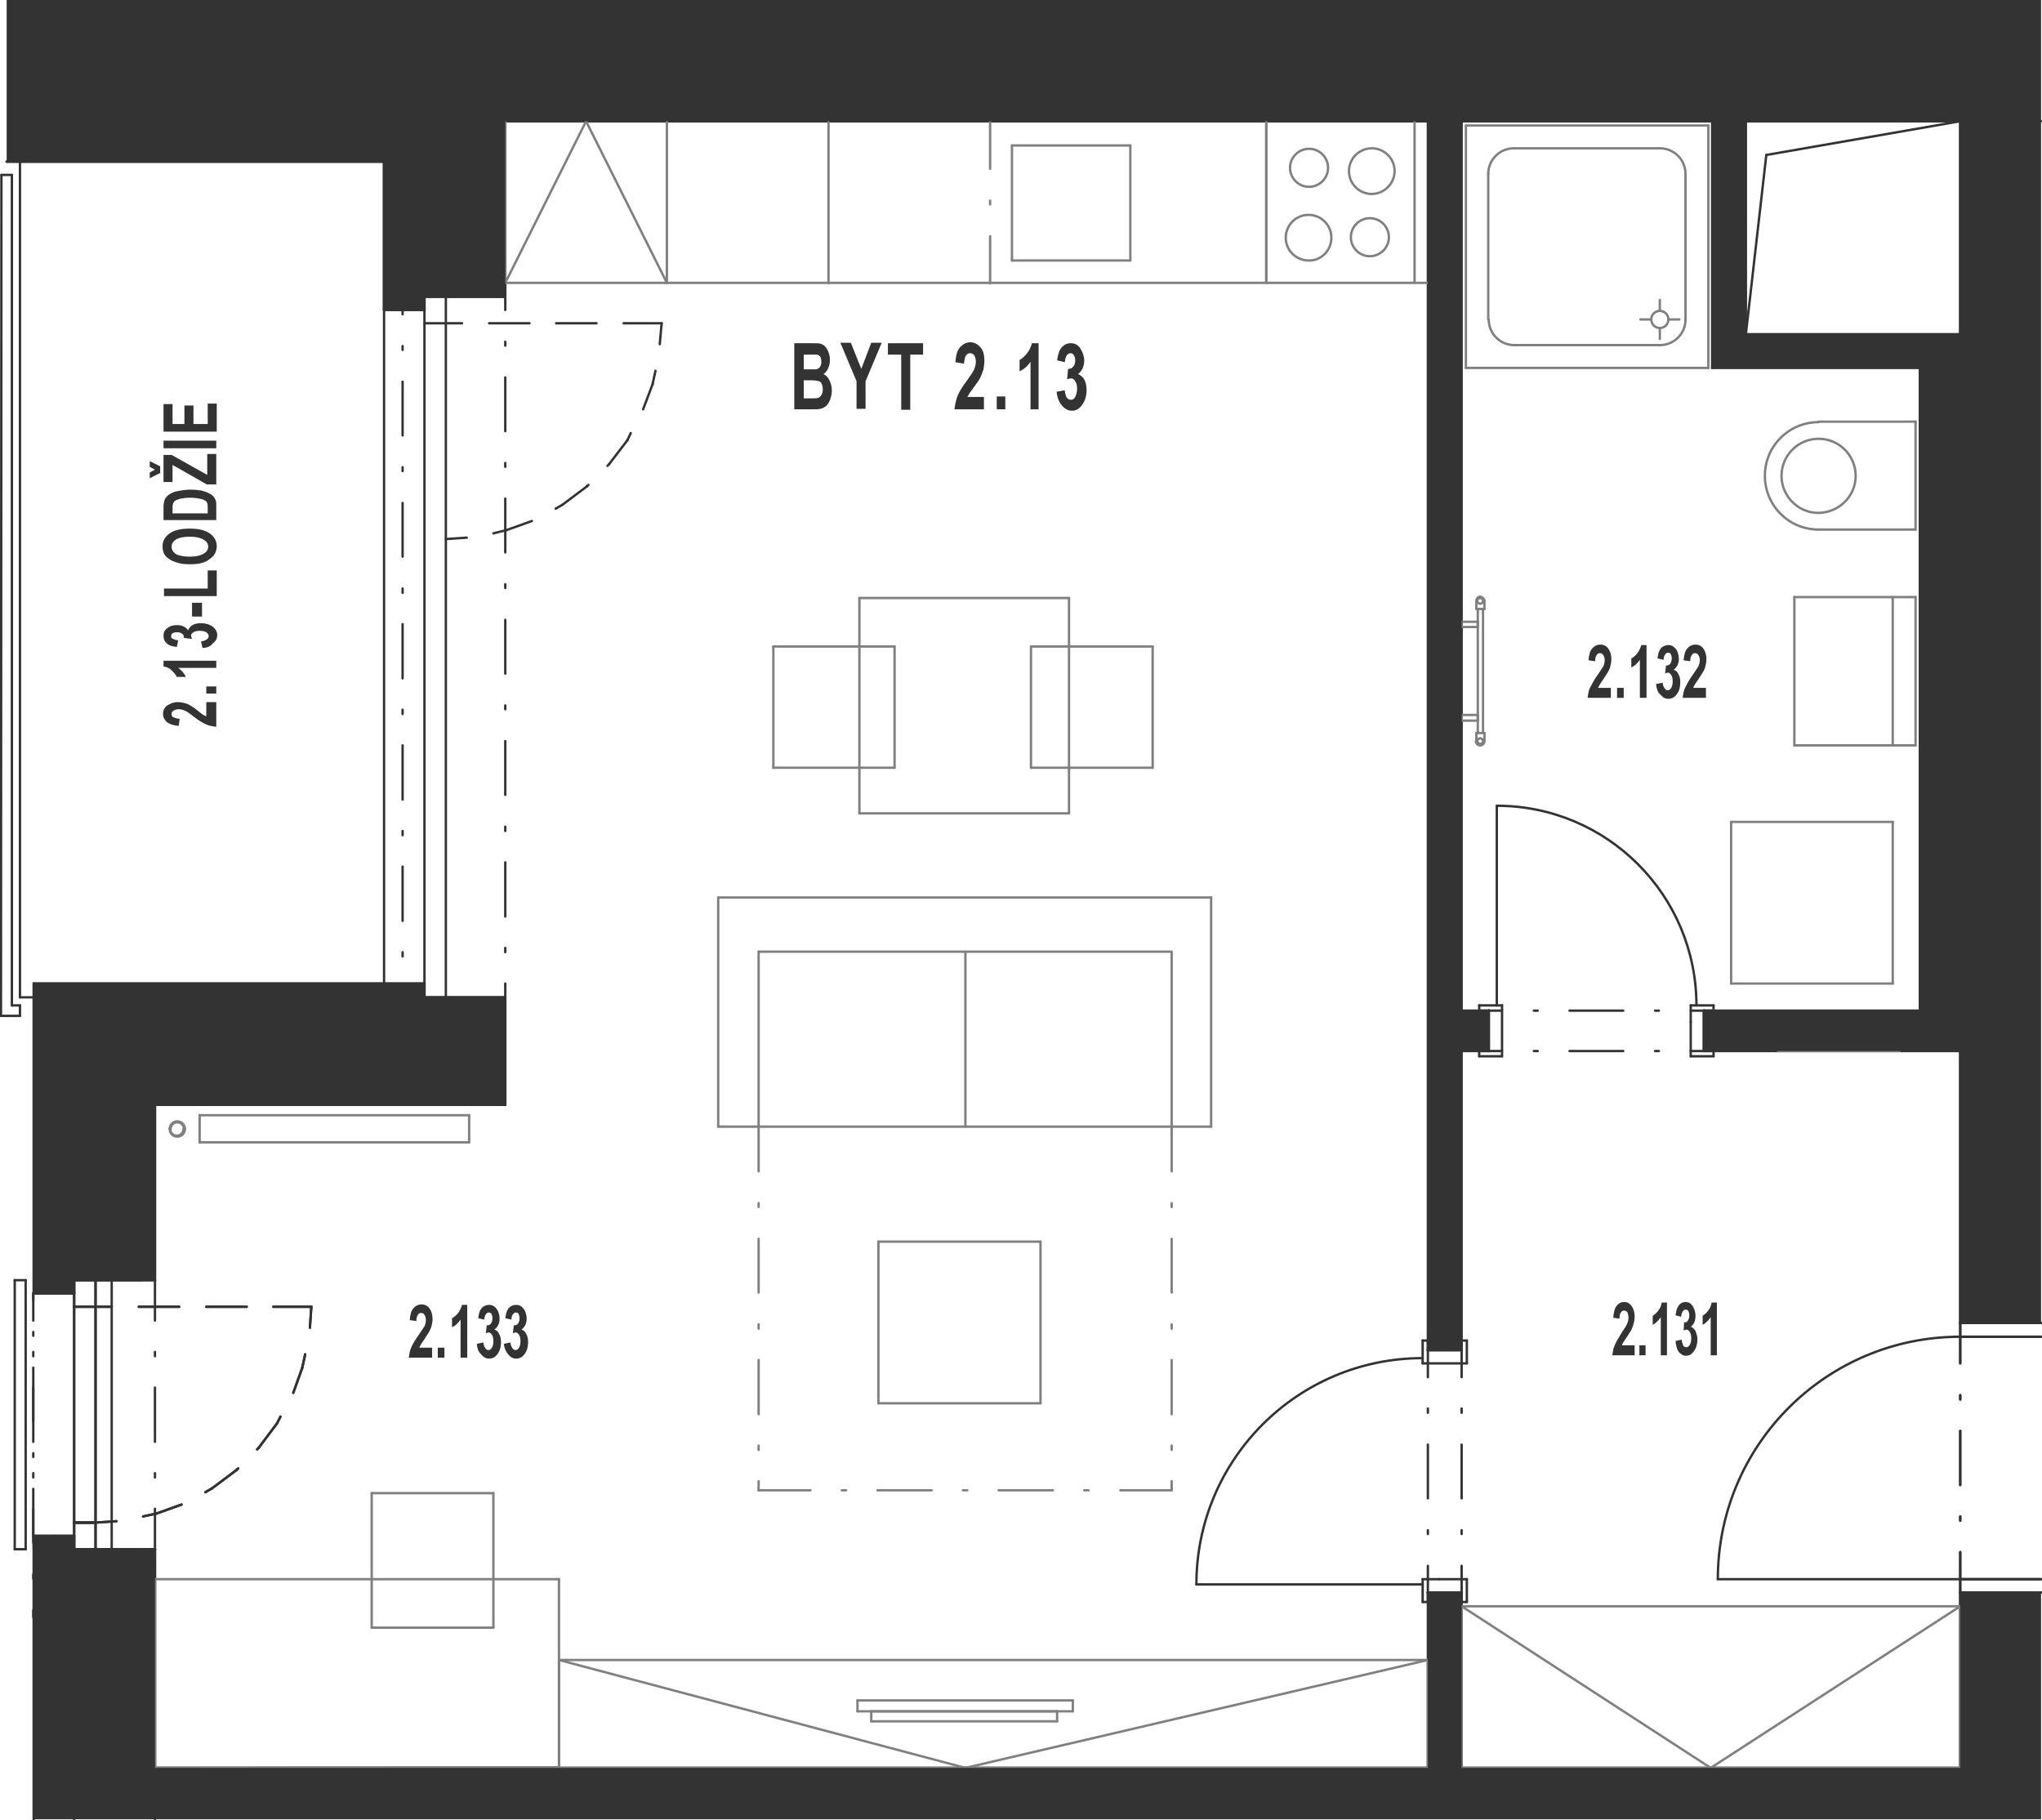 <?xml version="1.0" encoding="utf-8"?>
<!-- Generator: Adobe Illustrator 28.2.0, SVG Export Plug-In . SVG Version: 6.00 Build 0)  -->
<svg version="1.1" xmlns="http://www.w3.org/2000/svg" xmlns:xlink="http://www.w3.org/1999/xlink" x="0px" y="0px"
	 viewBox="0 0 429.6 382.9" style="enable-background:new 0 0 429.6 382.9;" xml:space="preserve">
<style type="text/css">
	.st0{fill:none;stroke:#333333;stroke-width:0.5;stroke-linecap:round;stroke-linejoin:round;stroke-miterlimit:10;}
	.st1{fill:#333333;}
	.st2{fill:none;stroke:#808080;stroke-width:0.5;stroke-linecap:round;stroke-linejoin:round;stroke-miterlimit:10;}
	.st3{fill-rule:evenodd;clip-rule:evenodd;fill:#333333;}
</style>
<g id="vykres">
	<line class="st0" x1="4.2" y1="31.2" x2="11.9" y2="31.2"/>
	<line class="st0" x1="18.5" y1="31.2" x2="19.4" y2="31.2"/>
	<line class="st0" x1="26" y1="31.2" x2="37.4" y2="31.2"/>
	<line class="st0" x1="44" y1="31.2" x2="44.9" y2="31.2"/>
	<line class="st0" x1="51.6" y1="31.2" x2="62.9" y2="31.2"/>
	<line class="st0" x1="69.6" y1="31.2" x2="70.4" y2="31.2"/>
	<line class="st0" x1="77.1" y1="31.2" x2="84.7" y2="31.2"/>
	<line class="st0" x1="4.2" y1="34" x2="4.2" y2="31.2"/>
	<line class="st0" x1="2.5" y1="36.8" x2="0.3" y2="36.8"/>
	<line class="st0" x1="89.3" y1="68" x2="97.2" y2="68"/>
	<line class="st0" x1="102.9" y1="68" x2="111.4" y2="68"/>
	<line class="st0" x1="117" y1="68" x2="125.5" y2="68"/>
	<line class="st0" x1="131.2" y1="68" x2="139.2" y2="68"/>
	<line class="st0" x1="15.6" y1="25.5" x2="89.3" y2="25.5"/>
	<line class="st0" x1="89.3" y1="62.4" x2="89.3" y2="25.5"/>
	<line class="st0" x1="80.8" y1="34" x2="1.4" y2="34"/>
	<line class="st0" x1="89.3" y1="62.4" x2="106.3" y2="62.4"/>
	<line class="st0" x1="80.8" y1="65.2" x2="89.3" y2="65.2"/>
	<line class="st0" x1="80.8" y1="34" x2="80.8" y2="65.2"/>
	<line class="st0" x1="106.3" y1="62.4" x2="106.3" y2="25.5"/>
	<line class="st0" x1="89.3" y1="62.4" x2="106.3" y2="62.4"/>
	<line class="st0" x1="106.3" y1="25.5" x2="300.4" y2="25.5"/>
	<line class="st0" x1="367.3" y1="25.5" x2="367.3" y2="25.5"/>
	<line class="st0" x1="412.4" y1="25.5" x2="360.2" y2="25.5"/>
	<line class="st0" x1="300.4" y1="25.5" x2="307.5" y2="25.5"/>
	<line class="st0" x1="360.2" y1="25.5" x2="307.5" y2="25.5"/>
	<line class="st0" x1="371.6" y1="32.6" x2="412.4" y2="25.5"/>
	<line class="st0" x1="412.4" y1="25.5" x2="412.4" y2="77.4"/>
	<line class="st0" x1="412.4" y1="70.3" x2="367.3" y2="70.3"/>
	<line class="st0" x1="367.3" y1="25.5" x2="367.3" y2="70.3"/>
	<line class="st0" x1="360.2" y1="77.4" x2="412.4" y2="77.4"/>
	<line class="st0" x1="360.2" y1="25.5" x2="360.2" y2="77.4"/>
	<line class="st0" x1="367.3" y1="70.3" x2="371.6" y2="32.6"/>
	<line class="st0" x1="84.7" y1="31.2" x2="84.7" y2="40.6"/>
	<line class="st0" x1="84.7" y1="47.3" x2="84.7" y2="48.1"/>
	<line class="st0" x1="84.7" y1="54.8" x2="84.7" y2="66.1"/>
	<line class="st0" x1="84.7" y1="72.8" x2="84.7" y2="73.6"/>
	<line class="st0" x1="84.7" y1="80.3" x2="84.7" y2="91.6"/>
	<line class="st0" x1="84.7" y1="98.3" x2="84.7" y2="99.1"/>
	<line class="st0" x1="84.7" y1="105.8" x2="84.7" y2="117.1"/>
	<line class="st0" x1="84.7" y1="123.8" x2="84.7" y2="124.7"/>
	<line class="st0" x1="84.7" y1="131.3" x2="84.7" y2="142.7"/>
	<line class="st0" x1="84.7" y1="149.3" x2="84.7" y2="150.2"/>
	<line class="st0" x1="84.7" y1="156.8" x2="84.7" y2="168.2"/>
	<line class="st0" x1="84.7" y1="174.8" x2="84.7" y2="175.7"/>
	<line class="st0" x1="84.7" y1="182.3" x2="84.7" y2="193.7"/>
	<line class="st0" x1="84.7" y1="200.3" x2="84.7" y2="201.2"/>
	<line class="st0" x1="84.7" y1="207.8" x2="84.7" y2="209.8"/>
	<line class="st0" x1="2.5" y1="36.8" x2="2.5" y2="211.5"/>
	<line class="st0" x1="0.3" y1="36.8" x2="0.2" y2="213.7"/>
	<line class="st0" x1="4.2" y1="211.5" x2="4.2" y2="213.7"/>
	<line class="st0" x1="0.2" y1="213.7" x2="4.2" y2="213.7"/>
	<line class="st0" x1="2.5" y1="211.5" x2="4.2" y2="211.5"/>
	<line class="st0" x1="89.3" y1="215.4" x2="15.6" y2="215.4"/>
	<line class="st0" x1="89.3" y1="209.8" x2="89.3" y2="215.4"/>
	<line class="st0" x1="4.2" y1="209.8" x2="7.1" y2="209.8"/>
	<line class="st0" x1="4.2" y1="209.8" x2="4.2" y2="34"/>
	<line class="st0" x1="106.3" y1="62.4" x2="106.3" y2="65.2"/>
	<line class="st0" x1="106.3" y1="71.9" x2="106.3" y2="72.7"/>
	<line class="st0" x1="106.3" y1="79.4" x2="106.3" y2="90.7"/>
	<line class="st0" x1="106.3" y1="97.4" x2="106.3" y2="98.2"/>
	<line class="st0" x1="106.3" y1="104.9" x2="106.3" y2="116.2"/>
	<line class="st0" x1="106.3" y1="122.9" x2="106.3" y2="123.7"/>
	<line class="st0" x1="106.3" y1="130.4" x2="106.3" y2="141.7"/>
	<line class="st0" x1="106.3" y1="148.4" x2="106.3" y2="149.2"/>
	<line class="st0" x1="106.3" y1="155.9" x2="106.3" y2="167.2"/>
	<line class="st0" x1="106.3" y1="173.9" x2="106.3" y2="174.8"/>
	<line class="st0" x1="106.3" y1="181.4" x2="106.3" y2="192.8"/>
	<line class="st0" x1="106.3" y1="199.4" x2="106.3" y2="200.3"/>
	<line class="st0" x1="106.3" y1="206.9" x2="106.3" y2="209.8"/>
	<line class="st0" x1="80.8" y1="34" x2="80.8" y2="206.9"/>
	<line class="st0" x1="89.3" y1="209.8" x2="106.3" y2="209.8"/>
	<line class="st0" x1="89.3" y1="206.9" x2="7.1" y2="206.9"/>
	<line class="st0" x1="106.3" y1="209.8" x2="106.3" y2="232.4"/>
	<line class="st0" x1="32.6" y1="232.4" x2="106.3" y2="232.4"/>
	<line class="st0" x1="93.8" y1="62.4" x2="93.8" y2="209.8"/>
	<line class="st0" x1="89.3" y1="62.4" x2="89.3" y2="209.8"/>
	<line class="st0" x1="15.6" y1="274.9" x2="23.5" y2="274.9"/>
	<line class="st0" x1="29.2" y1="274.9" x2="37.7" y2="274.9"/>
	<line class="st0" x1="43.4" y1="274.9" x2="51.9" y2="274.9"/>
	<line class="st0" x1="57.5" y1="274.9" x2="65.5" y2="274.9"/>
	<line class="st0" x1="15.6" y1="320.3" x2="20.1" y2="320.3"/>
	<line class="st0" x1="7" y1="272.1" x2="7" y2="273.5"/>
	<line class="st0" x1="7" y1="280.2" x2="7" y2="281"/>
	<line class="st0" x1="7" y1="287.7" x2="7" y2="299"/>
	<line class="st0" x1="7" y1="305.7" x2="7" y2="306.5"/>
	<line class="st0" x1="7" y1="313.2" x2="7" y2="324.5"/>
	<line class="st0" x1="7" y1="331.2" x2="7" y2="332.1"/>
	<line class="st0" x1="7" y1="338.7" x2="7" y2="340.2"/>
	<line class="st0" x1="15.5" y1="269.3" x2="32.6" y2="269.3"/>
	<line class="st0" x1="7" y1="272.1" x2="15.6" y2="272.1"/>
	<line class="st0" x1="15.6" y1="320.3" x2="20.1" y2="320.3"/>
	<line class="st0" x1="15.6" y1="325.9" x2="32.6" y2="325.9"/>
	<line class="st0" x1="32.6" y1="326" x2="32.6" y2="325.9"/>
	<line class="st0" x1="7" y1="323.1" x2="15.6" y2="323.1"/>
	<line class="st0" x1="23.5" y1="269.3" x2="23.5" y2="325.9"/>
	<line class="st0" x1="15.6" y1="269.3" x2="15.6" y2="325.9"/>
	<line class="st0" x1="20.1" y1="269.3" x2="20.1" y2="325.9"/>
	<line class="st0" x1="32.6" y1="269.3" x2="32.6" y2="277.8"/>
	<line class="st0" x1="32.6" y1="284.4" x2="32.6" y2="285.3"/>
	<line class="st0" x1="32.6" y1="291.9" x2="32.6" y2="303.3"/>
	<line class="st0" x1="32.6" y1="309.9" x2="32.6" y2="310.8"/>
	<line class="st0" x1="32.6" y1="317.4" x2="32.6" y2="325.9"/>
	<line class="st0" x1="7" y1="272.1" x2="15.6" y2="272.1"/>
	<line class="st0" x1="15.6" y1="274.9" x2="23.5" y2="274.9"/>
	<line class="st0" x1="29.2" y1="274.9" x2="37.7" y2="274.9"/>
	<line class="st0" x1="43.4" y1="274.9" x2="51.9" y2="274.9"/>
	<line class="st0" x1="57.5" y1="274.9" x2="65.5" y2="274.9"/>
	<line class="st0" x1="15.6" y1="320.3" x2="20.1" y2="320.3"/>
	<line class="st0" x1="15.5" y1="269.3" x2="29.7" y2="269.3"/>
	<line class="st0" x1="15.6" y1="269.3" x2="15.6" y2="325.9"/>
	<line class="st0" x1="7" y1="323.1" x2="15.6" y2="323.1"/>
	<line class="st0" x1="15.6" y1="320.3" x2="20.1" y2="320.3"/>
	<line class="st0" x1="20.1" y1="269.3" x2="20.1" y2="325.9"/>
	<line class="st0" x1="7" y1="272.1" x2="7" y2="277.8"/>
	<line class="st0" x1="7" y1="284.4" x2="7" y2="285.3"/>
	<line class="st0" x1="7" y1="291.9" x2="7" y2="303.3"/>
	<line class="st0" x1="7" y1="309.9" x2="7" y2="310.8"/>
	<line class="st0" x1="7" y1="317.4" x2="7" y2="323.1"/>
	<line class="st0" x1="15.6" y1="325.9" x2="29.7" y2="325.9"/>
	<line class="st0" x1="29.7" y1="326" x2="29.7" y2="325.9"/>
	<line class="st0" x1="7.1" y1="323.1" x2="7.1" y2="325.9"/>
	<line class="st0" x1="11.3" y1="323.1" x2="11.3" y2="323.1"/>
	<line class="st0" x1="15.6" y1="215.4" x2="15.6" y2="269.3"/>
	<line class="st0" x1="7.1" y1="206.9" x2="7.1" y2="272.1"/>
	<line class="st0" x1="32.6" y1="269.3" x2="32.6" y2="232.4"/>
	<line class="st0" x1="7.1" y1="323.1" x2="7.1" y2="382.7"/>
	<line class="st0" x1="15.6" y1="325.9" x2="15.6" y2="382.7"/>
	<line class="st0" x1="412.4" y1="221.1" x2="412.4" y2="212.6"/>
	<line class="st0" x1="403.9" y1="77.4" x2="403.9" y2="212.6"/>
	<line class="st0" x1="412.4" y1="77.4" x2="412.4" y2="212.6"/>
	<line class="st0" x1="358.5" y1="221.1" x2="355.7" y2="221.1"/>
	<line class="st0" x1="349" y1="221.1" x2="348.2" y2="221.1"/>
	<line class="st0" x1="341.5" y1="221.1" x2="330.2" y2="221.1"/>
	<line class="st0" x1="323.5" y1="221.1" x2="322.7" y2="221.1"/>
	<line class="st0" x1="316" y1="221.1" x2="313.2" y2="221.1"/>
	<line class="st0" x1="313.2" y1="212.6" x2="316" y2="212.6"/>
	<line class="st0" x1="322.7" y1="212.6" x2="323.5" y2="212.6"/>
	<line class="st0" x1="330.2" y1="212.6" x2="341.5" y2="212.6"/>
	<line class="st0" x1="348.2" y1="212.6" x2="349" y2="212.6"/>
	<line class="st0" x1="355.7" y1="212.6" x2="358.5" y2="212.6"/>
	<line class="st0" x1="313.2" y1="221.1" x2="313.2" y2="212.6"/>
	<line class="st0" x1="313.2" y1="221.1" x2="313.2" y2="212.6"/>
	<line class="st0" x1="358.5" y1="212.6" x2="358.5" y2="221.1"/>
	<line class="st0" x1="358.5" y1="212.6" x2="358.5" y2="221.1"/>
	<line class="st0" x1="314.9" y1="211.5" x2="314.9" y2="169.5"/>
	<line class="st0" x1="307.5" y1="25.5" x2="307.5" y2="212.6"/>
	<line class="st0" x1="313.2" y1="221.1" x2="313.2" y2="212.6"/>
	<line class="st0" x1="358.5" y1="221.1" x2="358.5" y2="212.6"/>
	<line class="st0" x1="358.5" y1="212.6" x2="358.5" y2="221.1"/>
	<line class="st0" x1="313.2" y1="212.6" x2="313.2" y2="221.1"/>
	<line class="st0" x1="358.5" y1="221.1" x2="412.4" y2="221.1"/>
	<line class="st0" x1="307.5" y1="221.1" x2="313.2" y2="221.1"/>
	<line class="st0" x1="307.5" y1="212.6" x2="313.2" y2="212.6"/>
	<line class="st0" x1="358.5" y1="212.6" x2="412.4" y2="212.6"/>
	<line class="st0" x1="5.4" y1="269.3" x2="3.1" y2="269.3"/>
	<line class="st0" x1="5.4" y1="325.9" x2="3.1" y2="325.9"/>
	<line class="st0" x1="5.4" y1="269.3" x2="5.4" y2="325.9"/>
	<line class="st0" x1="3.1" y1="269.3" x2="3.1" y2="325.9"/>
	<line class="st0" x1="429.4" y1="25.5" x2="412.4" y2="25.5"/>
	<line class="st0" x1="32.6" y1="371.9" x2="32.6" y2="382.7"/>
	<line class="st0" x1="300.4" y1="371.9" x2="32.6" y2="371.9"/>
	<line class="st0" x1="300.4" y1="371.9" x2="307.5" y2="371.9"/>
	<line class="st0" x1="307.5" y1="371.9" x2="412.4" y2="371.9"/>
	<line class="st0" x1="412.4" y1="281.2" x2="412.4" y2="278.3"/>
	<line class="st0" x1="412.4" y1="332.2" x2="412.4" y2="335"/>
	<line class="st0" x1="412.4" y1="281.2" x2="412.4" y2="286.8"/>
	<line class="st0" x1="412.4" y1="293.5" x2="412.4" y2="294.4"/>
	<line class="st0" x1="412.4" y1="301" x2="412.4" y2="312.4"/>
	<line class="st0" x1="412.4" y1="319" x2="412.4" y2="319.9"/>
	<line class="st0" x1="412.4" y1="326.5" x2="412.4" y2="332.2"/>
	<line class="st0" x1="412.4" y1="281.2" x2="412.4" y2="278.3"/>
	<line class="st0" x1="412.4" y1="281.2" x2="429.4" y2="281.2"/>
	<line class="st0" x1="412.4" y1="278.3" x2="429.4" y2="278.3"/>
	<line class="st0" x1="429.4" y1="281.2" x2="412.4" y2="281.2"/>
	<line class="st0" x1="412.4" y1="332.2" x2="412.4" y2="335"/>
	<line class="st0" x1="412.4" y1="281.2" x2="412.4" y2="286.8"/>
	<line class="st0" x1="412.4" y1="293.5" x2="412.4" y2="294.4"/>
	<line class="st0" x1="412.4" y1="301" x2="412.4" y2="312.4"/>
	<line class="st0" x1="412.4" y1="319" x2="412.4" y2="319.9"/>
	<line class="st0" x1="412.4" y1="326.5" x2="412.4" y2="332.2"/>
	<line class="st0" x1="412.4" y1="332.2" x2="429.4" y2="332.2"/>
	<line class="st0" x1="429.4" y1="332.2" x2="412.4" y2="332.2"/>
	<line class="st0" x1="412.4" y1="335" x2="429.4" y2="335"/>
	<line class="st0" x1="412.4" y1="332.2" x2="361.4" y2="332.2"/>
	<line class="st0" x1="412.4" y1="278.3" x2="429.4" y2="278.3"/>
	<line class="st0" x1="412.4" y1="335" x2="429.4" y2="335"/>
	<line class="st0" x1="412.4" y1="335" x2="412.4" y2="335"/>
	<line class="st0" x1="307.5" y1="284" x2="300.4" y2="284"/>
	<line class="st0" x1="300.4" y1="335" x2="307.5" y2="335"/>
	<line class="st0" x1="307.5" y1="284" x2="300.4" y2="284"/>
	<line class="st0" x1="300.4" y1="335" x2="307.5" y2="335"/>
	<line class="st0" x1="300.4" y1="284" x2="300.4" y2="289.7"/>
	<line class="st0" x1="300.4" y1="296.3" x2="300.4" y2="297.2"/>
	<line class="st0" x1="300.4" y1="303.9" x2="300.4" y2="315.2"/>
	<line class="st0" x1="300.4" y1="321.9" x2="300.4" y2="322.7"/>
	<line class="st0" x1="300.4" y1="329.4" x2="300.4" y2="335"/>
	<line class="st0" x1="307.5" y1="335" x2="307.5" y2="329.4"/>
	<line class="st0" x1="307.5" y1="322.7" x2="307.5" y2="321.9"/>
	<line class="st0" x1="307.5" y1="315.2" x2="307.5" y2="303.9"/>
	<line class="st0" x1="307.5" y1="297.2" x2="307.5" y2="296.3"/>
	<line class="st0" x1="307.5" y1="289.7" x2="307.5" y2="284"/>
	<line class="st0" x1="299.3" y1="333.3" x2="251.7" y2="333.3"/>
	<line class="st0" x1="300.4" y1="335" x2="307.5" y2="335"/>
	<line class="st0" x1="300.4" y1="284" x2="307.5" y2="284"/>
	<line class="st0" x1="300.4" y1="335" x2="307.5" y2="335"/>
	<line class="st0" x1="300.4" y1="284" x2="307.5" y2="284"/>
	<line class="st0" x1="300.4" y1="25.5" x2="300.4" y2="284"/>
	<line class="st0" x1="412.4" y1="335" x2="412.4" y2="371.9"/>
	<line class="st0" x1="300.4" y1="335" x2="300.4" y2="371.9"/>
	<line class="st0" x1="307.5" y1="335" x2="307.5" y2="371.9"/>
	<line class="st0" x1="32.6" y1="325.9" x2="32.6" y2="371.9"/>
	<line class="st0" x1="412.4" y1="221.1" x2="412.4" y2="278.3"/>
	<line class="st0" x1="307.5" y1="221.1" x2="307.5" y2="284"/>
	<line class="st0" x1="426" y1="25.5" x2="426" y2="278.3"/>
	<line class="st0" x1="93.8" y1="113.4" x2="98.2" y2="113.1"/>
	<line class="st0" x1="103.8" y1="112.2" x2="106.6" y2="111.5"/>
	<line class="st0" x1="106.6" y1="111.5" x2="111.9" y2="109.6"/>
	<line class="st0" x1="116.9" y1="107" x2="118.3" y2="106.2"/>
	<line class="st0" x1="118.3" y1="106.2" x2="123.5" y2="102.3"/>
	<line class="st0" x1="123.5" y1="102.3" x2="123.8" y2="102"/>
	<line class="st0" x1="127.8" y1="98" x2="128.1" y2="97.7"/>
	<line class="st0" x1="128.1" y1="97.7" x2="132" y2="92.6"/>
	<line class="st0" x1="132" y1="92.6" x2="132.7" y2="91.1"/>
	<line class="st0" x1="135.3" y1="86.1" x2="137.3" y2="80.8"/>
	<line class="st0" x1="137.3" y1="80.8" x2="137.9" y2="78"/>
	<line class="st0" x1="138.8" y1="72.4" x2="139.2" y2="68"/>
	<path class="st0" d="M72.8,212.6c0-1.6-1.3-2.8-2.8-2.8c-1.6,0-2.8,1.3-2.8,2.8c0,1.6,1.3,2.8,2.8,2.8
		C71.5,215.4,72.8,214.2,72.8,212.6"/>
	<line class="st0" x1="20.1" y1="320.3" x2="24.5" y2="320"/>
	<line class="st0" x1="30.1" y1="319" x2="32.9" y2="318.4"/>
	<line class="st0" x1="32.9" y1="318.4" x2="38.2" y2="316.5"/>
	<line class="st0" x1="43.2" y1="313.9" x2="44.6" y2="313.1"/>
	<line class="st0" x1="44.6" y1="313.1" x2="49.8" y2="309.2"/>
	<line class="st0" x1="49.8" y1="309.2" x2="50.1" y2="308.9"/>
	<line class="st0" x1="54.1" y1="304.9" x2="54.4" y2="304.6"/>
	<line class="st0" x1="54.4" y1="304.6" x2="58.3" y2="299.4"/>
	<line class="st0" x1="58.3" y1="299.4" x2="59" y2="298"/>
	<line class="st0" x1="61.7" y1="293" x2="63.6" y2="287.7"/>
	<line class="st0" x1="63.6" y1="287.7" x2="64.2" y2="284.9"/>
	<line class="st0" x1="65.2" y1="279.3" x2="65.5" y2="274.9"/>
	<line class="st0" x1="20.1" y1="320.3" x2="24.5" y2="320"/>
	<line class="st0" x1="30.1" y1="319" x2="32.9" y2="318.4"/>
	<line class="st0" x1="32.9" y1="318.4" x2="38.2" y2="316.5"/>
	<line class="st0" x1="43.2" y1="313.9" x2="44.6" y2="313.1"/>
	<line class="st0" x1="44.6" y1="313.1" x2="49.8" y2="309.2"/>
	<line class="st0" x1="49.8" y1="309.2" x2="50.1" y2="308.9"/>
	<line class="st0" x1="54.1" y1="304.9" x2="54.4" y2="304.6"/>
	<line class="st0" x1="54.4" y1="304.6" x2="58.3" y2="299.4"/>
	<line class="st0" x1="58.3" y1="299.4" x2="59" y2="298"/>
	<line class="st0" x1="61.7" y1="293" x2="63.6" y2="287.7"/>
	<line class="st0" x1="63.6" y1="287.7" x2="64.2" y2="284.9"/>
	<line class="st0" x1="65.2" y1="279.3" x2="65.5" y2="274.9"/>
	<path class="st0" d="M314.9,169.5c23.2,0,42,18.8,42,42c0,0,0,0,0,0"/>
	<path class="st0" d="M361.4,332.2L361.4,332.2c0-28.2,22.8-51,51-51"/>
	<path class="st0" d="M251.7,333.3c0-26.3,21.3-47.6,47.6-47.6c0,0,0,0,0,0"/>
	<line class="st0" x1="313.2" y1="215" x2="313.2" y2="221.1"/>
	<line class="st0" x1="313.2" y1="221.1" x2="311.2" y2="221.1"/>
	<line class="st0" x1="311.2" y1="221.1" x2="311.2" y2="222.2"/>
	<line class="st0" x1="311.2" y1="222.2" x2="316" y2="222.2"/>
	<line class="st0" x1="316" y1="222.2" x2="316" y2="211.5"/>
	<line class="st0" x1="316" y1="211.5" x2="311.2" y2="211.5"/>
	<line class="st0" x1="311.2" y1="211.5" x2="311.2" y2="212.6"/>
	<line class="st0" x1="311.2" y1="212.6" x2="313.2" y2="212.6"/>
	<line class="st0" x1="313.2" y1="212.6" x2="313.2" y2="215"/>
	<line class="st0" x1="355.7" y1="215" x2="355.7" y2="222.2"/>
	<line class="st0" x1="355.7" y1="222.2" x2="360.5" y2="222.2"/>
	<line class="st0" x1="360.5" y1="222.2" x2="360.5" y2="221.1"/>
	<line class="st0" x1="360.5" y1="221.1" x2="358.5" y2="221.1"/>
	<line class="st0" x1="358.5" y1="221.1" x2="358.5" y2="212.6"/>
	<line class="st0" x1="358.5" y1="212.6" x2="360.5" y2="212.6"/>
	<line class="st0" x1="360.5" y1="212.6" x2="360.5" y2="211.5"/>
	<line class="st0" x1="360.5" y1="211.5" x2="355.7" y2="211.5"/>
	<line class="st0" x1="355.7" y1="211.5" x2="355.7" y2="215"/>
	<line class="st0" x1="302.8" y1="284" x2="307.5" y2="284"/>
	<line class="st0" x1="307.5" y1="284" x2="307.5" y2="282"/>
	<line class="st0" x1="307.5" y1="282" x2="308.6" y2="282"/>
	<line class="st0" x1="308.6" y1="282" x2="308.6" y2="286.8"/>
	<line class="st0" x1="308.6" y1="286.8" x2="299.3" y2="286.8"/>
	<line class="st0" x1="299.3" y1="286.8" x2="299.3" y2="282"/>
	<line class="st0" x1="299.3" y1="282" x2="300.4" y2="282"/>
	<line class="st0" x1="300.4" y1="282" x2="300.4" y2="284"/>
	<line class="st0" x1="300.4" y1="284" x2="302.8" y2="284"/>
	<line class="st0" x1="302.8" y1="332.2" x2="308.6" y2="332.2"/>
	<line class="st0" x1="308.6" y1="332.2" x2="308.6" y2="337"/>
	<line class="st0" x1="308.6" y1="337" x2="307.5" y2="337"/>
	<line class="st0" x1="307.5" y1="337" x2="307.5" y2="335"/>
	<line class="st0" x1="307.5" y1="335" x2="300.4" y2="335"/>
	<line class="st0" x1="300.4" y1="335" x2="300.4" y2="337"/>
	<line class="st0" x1="300.4" y1="337" x2="299.3" y2="337"/>
	<line class="st0" x1="299.3" y1="337" x2="299.3" y2="332.2"/>
	<line class="st0" x1="299.3" y1="332.2" x2="302.8" y2="332.2"/>
	<line class="st0" x1="1.4" y1="34" x2="80.8" y2="34"/>
	<line class="st0" x1="80.8" y1="34" x2="80.8" y2="65.2"/>
	<line class="st0" x1="80.8" y1="65.2" x2="89.3" y2="65.2"/>
	<line class="st0" x1="89.3" y1="65.2" x2="89.3" y2="62.4"/>
	<line class="st0" x1="89.3" y1="62.4" x2="106.3" y2="62.4"/>
	<line class="st0" x1="106.3" y1="62.4" x2="106.3" y2="25.5"/>
	<line class="st0" x1="106.3" y1="25.5" x2="412.4" y2="25.5"/>
	<line class="st0" x1="412.4" y1="25.5" x2="412.4" y2="278.3"/>
	<line class="st0" x1="412.4" y1="278.3" x2="429.4" y2="278.3"/>
	<line class="st0" x1="412.4" y1="371.9" x2="412.4" y2="335"/>
	<line class="st0" x1="412.4" y1="335" x2="429.4" y2="335"/>
	<line class="st0" x1="7.1" y1="382.7" x2="7.1" y2="323.1"/>
	<line class="st0" x1="7.1" y1="323.1" x2="15.6" y2="323.1"/>
	<line class="st0" x1="15.6" y1="323.1" x2="15.6" y2="325.9"/>
	<line class="st0" x1="15.6" y1="325.9" x2="32.6" y2="325.9"/>
	<line class="st0" x1="32.6" y1="325.9" x2="32.6" y2="371.9"/>
	<line class="st0" x1="32.6" y1="371.9" x2="412.4" y2="371.9"/>
	<line class="st0" x1="89.3" y1="206.9" x2="89.3" y2="209.8"/>
	<line class="st0" x1="89.3" y1="209.8" x2="106.3" y2="209.8"/>
	<line class="st0" x1="106.3" y1="209.8" x2="106.3" y2="232.4"/>
	<line class="st0" x1="106.3" y1="232.4" x2="32.6" y2="232.4"/>
	<line class="st0" x1="32.6" y1="232.4" x2="32.6" y2="269.3"/>
	<line class="st0" x1="32.6" y1="269.3" x2="15.6" y2="269.3"/>
	<line class="st0" x1="15.6" y1="269.3" x2="15.6" y2="272.1"/>
	<line class="st0" x1="15.6" y1="272.1" x2="7.1" y2="272.1"/>
	<line class="st0" x1="7.1" y1="272.1" x2="7.1" y2="206.9"/>
	<line class="st0" x1="7.1" y1="206.9" x2="89.3" y2="206.9"/>
</g>
<g id="popisky">
	<g>
		<path class="st1" d="M167.3,72.2h3.7c0.7,0,1.3,0,1.6,0.1c0.4,0.1,0.7,0.3,1,0.6c0.3,0.3,0.5,0.7,0.7,1.2c0.2,0.5,0.3,1,0.3,1.6
			c0,0.7-0.1,1.2-0.4,1.8c-0.2,0.5-0.6,1-1,1.2c0.6,0.2,1,0.7,1.3,1.3s0.5,1.3,0.5,2.1c0,0.6-0.1,1.2-0.3,1.8
			c-0.2,0.6-0.5,1.1-0.8,1.4s-0.8,0.6-1.3,0.7c-0.3,0.1-1.1,0.1-2.3,0.1h-3.2V72.2z M169.1,74.5v3.2h1.2c0.7,0,1.2,0,1.4,0
			c0.3-0.1,0.6-0.2,0.8-0.5c0.2-0.3,0.3-0.6,0.3-1.1c0-0.4-0.1-0.8-0.2-1c-0.2-0.3-0.4-0.4-0.7-0.5c-0.2,0-0.7,0-1.6,0H169.1z
			 M169.1,80.1v3.7h1.7c0.7,0,1.1,0,1.3-0.1c0.3-0.1,0.5-0.3,0.7-0.6c0.2-0.3,0.3-0.7,0.3-1.2c0-0.4-0.1-0.8-0.2-1.1
			c-0.1-0.3-0.3-0.5-0.6-0.6c-0.3-0.1-0.8-0.2-1.7-0.2H169.1z"/>
		<path class="st1" d="M180.2,86.1v-5.9l-3.4-8.1h2.2l2.2,5.5l2.1-5.5h2.2l-3.4,8.1v5.8H180.2z"/>
		<path class="st1" d="M189.6,86.1V74.6h-2.8v-2.4h7.4v2.4h-2.7v11.6H189.6z"/>
	</g>
	<g>
		<path class="st1" d="M207,83.6v2.5h-6.2c0.1-0.9,0.3-1.8,0.6-2.7c0.3-0.8,1-2,2-3.3c0.8-1.1,1.3-1.9,1.5-2.3
			c0.2-0.5,0.4-1.1,0.4-1.6c0-0.6-0.1-1.1-0.3-1.4c-0.2-0.3-0.5-0.5-0.9-0.5c-0.4,0-0.7,0.2-0.9,0.5c-0.2,0.3-0.3,0.9-0.4,1.7
			l-1.8-0.3c0.1-1.5,0.4-2.5,1-3.2c0.6-0.6,1.3-1,2.1-1c0.9,0,1.6,0.4,2.2,1.1s0.8,1.7,0.8,2.8c0,0.6-0.1,1.2-0.2,1.8
			c-0.2,0.6-0.4,1.2-0.7,1.8c-0.2,0.4-0.6,1-1.2,1.8c-0.6,0.8-0.9,1.3-1.1,1.5c-0.1,0.3-0.3,0.5-0.4,0.7H207z"/>
		<path class="st1" d="M209.7,86.1v-2.7h1.8v2.7H209.7z"/>
		<path class="st1" d="M218.6,86.1h-1.8V76.1c-0.6,0.9-1.4,1.6-2.3,2v-2.4c0.5-0.2,1-0.7,1.5-1.3c0.5-0.6,0.9-1.4,1.1-2.2h1.4V86.1z
			"/>
		<path class="st1" d="M222.3,82.4l1.7-0.3c0.1,0.7,0.2,1.2,0.4,1.5s0.5,0.5,0.9,0.5c0.4,0,0.7-0.2,0.9-0.6s0.4-1,0.4-1.7
			c0-0.7-0.1-1.2-0.4-1.6c-0.2-0.4-0.5-0.6-0.9-0.6c-0.2,0-0.5,0.1-0.8,0.2l0.2-2.2c0.5,0,0.8-0.1,1.1-0.5c0.3-0.3,0.4-0.8,0.4-1.3
			c0-0.5-0.1-0.8-0.3-1.1s-0.4-0.4-0.7-0.4c-0.3,0-0.6,0.2-0.8,0.5s-0.3,0.8-0.4,1.4l-1.6-0.4c0.1-0.8,0.3-1.5,0.5-2s0.6-0.9,1-1.2
			c0.4-0.3,0.9-0.4,1.4-0.4c0.9,0,1.6,0.4,2.1,1.3c0.4,0.7,0.7,1.5,0.7,2.3c0,1.2-0.4,2.2-1.3,2.9c0.5,0.2,1,0.6,1.3,1.1
			c0.3,0.6,0.5,1.3,0.5,2.2c0,1.2-0.3,2.3-0.9,3.1c-0.6,0.9-1.3,1.3-2.2,1.3c-0.8,0-1.5-0.4-2.1-1.1S222.4,83.6,222.3,82.4z"/>
	</g>
	<g>
		<path class="st1" d="M43.5,147.7h2v5.2c-0.7-0.1-1.5-0.2-2.1-0.5c-0.7-0.3-1.6-0.8-2.7-1.7c-0.9-0.7-1.5-1.1-1.8-1.2
			c-0.4-0.2-0.9-0.3-1.3-0.3c-0.5,0-0.8,0.1-1.1,0.3c-0.3,0.2-0.4,0.4-0.4,0.7c0,0.3,0.1,0.6,0.4,0.7s0.7,0.3,1.3,0.3l-0.2,1.5
			c-1.2-0.1-2-0.4-2.5-0.8c-0.5-0.5-0.8-1-0.8-1.7c0-0.8,0.3-1.4,0.9-1.8c0.6-0.4,1.3-0.7,2.2-0.7c0.5,0,1,0.1,1.4,0.2
			c0.5,0.1,0.9,0.3,1.4,0.6c0.3,0.2,0.8,0.5,1.4,1c0.6,0.5,1,0.8,1.2,0.9c0.2,0.1,0.4,0.2,0.6,0.3V147.7z"/>
		<path class="st1" d="M45.5,145.9h-2.1v-1.5h2.1V145.9z"/>
		<path class="st1" d="M45.5,139v1.5h-8c0.7,0.5,1.3,1.2,1.6,1.9h-1.9c-0.2-0.4-0.5-0.8-1-1.3c-0.5-0.5-1.1-0.8-1.8-0.9V139H45.5z"
			/>
		<path class="st1" d="M42.6,136.3l-0.3-1.4c0.5,0,0.9-0.2,1.2-0.4s0.4-0.4,0.4-0.7c0-0.3-0.2-0.6-0.5-0.8s-0.8-0.3-1.4-0.3
			c-0.5,0-1,0.1-1.3,0.3c-0.3,0.2-0.5,0.4-0.5,0.7c0,0.2,0.1,0.4,0.2,0.7l-1.7-0.2c0-0.4-0.1-0.7-0.4-0.9c-0.3-0.2-0.6-0.3-1.1-0.3
			c-0.4,0-0.7,0.1-0.9,0.2c-0.2,0.2-0.3,0.4-0.3,0.6c0,0.3,0.1,0.5,0.4,0.6s0.6,0.3,1.1,0.3l-0.3,1.4c-0.7-0.1-1.2-0.2-1.6-0.4
			s-0.7-0.5-0.9-0.8s-0.3-0.7-0.3-1.2c0-0.7,0.3-1.3,1-1.7c0.5-0.4,1.2-0.5,1.9-0.5c1,0,1.8,0.4,2.3,1.1c0.1-0.4,0.4-0.8,0.9-1.1
			s1.1-0.4,1.7-0.4c1,0,1.8,0.2,2.5,0.7c0.7,0.5,1,1.1,1,1.8c0,0.7-0.3,1.3-0.9,1.7C44.3,136,43.5,136.3,42.6,136.3z"/>
		<path class="st1" d="M42.5,129.7h-2.1v-2.9h2.1V129.7z"/>
		<path class="st1" d="M45.5,125.4h-11v-1.6h9.2V120h1.9V125.4z"/>
		<path class="st1" d="M40,118.7c-1.1,0-2.1-0.1-2.9-0.4c-0.6-0.2-1.1-0.4-1.5-0.7c-0.5-0.3-0.8-0.6-1-1c-0.3-0.5-0.4-1-0.4-1.7
			c0-1.1,0.5-2,1.5-2.7c1-0.7,2.4-1,4.2-1c1.8,0,3.2,0.3,4.2,1c1,0.7,1.5,1.6,1.5,2.7c0,1.1-0.5,2.1-1.5,2.7
			C43.2,118.4,41.8,118.7,40,118.7z M39.9,117.1c1.3,0,2.2-0.2,2.9-0.6c0.7-0.4,1-0.9,1-1.5c0-0.6-0.3-1.1-1-1.5s-1.6-0.6-2.9-0.6
			c-1.3,0-2.2,0.2-2.9,0.6c-0.6,0.4-0.9,0.9-0.9,1.5s0.3,1.2,1,1.6C37.7,116.9,38.7,117.1,39.9,117.1z"/>
		<path class="st1" d="M34.4,109.5v-2.8c0-0.6,0.1-1.1,0.2-1.5c0.2-0.5,0.5-0.8,1-1.2c0.5-0.3,1.1-0.6,1.8-0.7s1.6-0.3,2.6-0.3
			c0.9,0,1.7,0.1,2.4,0.2c0.8,0.2,1.5,0.5,2,0.8c0.4,0.3,0.7,0.6,0.9,1.1c0.2,0.3,0.2,0.8,0.2,1.4v2.9H34.4z M36.3,108h7.4v-1.2
			c0-0.4,0-0.7-0.1-0.9c-0.1-0.3-0.2-0.5-0.5-0.6c-0.2-0.2-0.6-0.3-1.1-0.4c-0.5-0.1-1.2-0.2-2-0.2s-1.5,0.1-2,0.2
			c-0.5,0.1-0.8,0.3-1.1,0.4c-0.3,0.2-0.4,0.4-0.5,0.7c-0.1,0.2-0.1,0.6-0.1,1.3V108z"/>
		<path class="st1" d="M31.5,100.6v-1.2l1.1-0.6l-1.1-0.6v-1.2l2.2,1.1v1.4L31.5,100.6z M45.5,101.9h-2l-7.2-4.1v3.6h-1.9v-5.7h1.7
			l7.5,4.2v-4.4h1.9V101.9z"/>
		<path class="st1" d="M45.5,94.3H34.4v-1.6h11.1V94.3z"/>
		<path class="st1" d="M45.5,90.8H34.4V85h1.9v4.2h2.5v-3.9h1.9v3.9h3v-4.3h1.9V90.8z"/>
	</g>
	<g>
		<path class="st1" d="M338.9,144.8v2H334c0.1-0.7,0.2-1.5,0.5-2.1s0.8-1.6,1.6-2.7c0.6-0.9,1-1.5,1.2-1.8c0.2-0.4,0.3-0.9,0.3-1.3
			c0-0.5-0.1-0.8-0.3-1.1c-0.2-0.3-0.4-0.4-0.7-0.4c-0.3,0-0.5,0.1-0.7,0.4s-0.3,0.7-0.3,1.3l-1.4-0.2c0.1-1.2,0.3-2,0.8-2.5
			c0.4-0.5,1-0.8,1.7-0.8c0.7,0,1.3,0.3,1.7,0.9c0.4,0.6,0.6,1.3,0.6,2.2c0,0.5-0.1,1-0.2,1.4c-0.1,0.5-0.3,0.9-0.6,1.4
			c-0.2,0.3-0.5,0.8-0.9,1.4c-0.4,0.6-0.7,1-0.8,1.2c-0.1,0.2-0.2,0.4-0.3,0.6H338.9z"/>
		<path class="st1" d="M340.2,146.8v-2.1h1.4v2.1H340.2z"/>
		<path class="st1" d="M346.4,146.8h-1.4v-8c-0.5,0.7-1.1,1.3-1.8,1.6v-1.9c0.4-0.2,0.8-0.5,1.2-1s0.7-1.1,0.9-1.8h1.1V146.8z"/>
		<path class="st1" d="M348.4,143.9l1.4-0.3c0,0.5,0.2,0.9,0.4,1.2c0.2,0.3,0.4,0.4,0.7,0.4c0.3,0,0.5-0.2,0.7-0.5
			c0.2-0.3,0.3-0.8,0.3-1.4c0-0.5-0.1-1-0.3-1.3c-0.2-0.3-0.4-0.5-0.7-0.5c-0.2,0-0.4,0.1-0.6,0.2l0.2-1.7c0.4,0,0.7-0.1,0.9-0.4
			c0.2-0.3,0.3-0.6,0.3-1.1c0-0.4-0.1-0.7-0.2-0.9c-0.1-0.2-0.3-0.3-0.6-0.3c-0.2,0-0.4,0.1-0.6,0.4c-0.2,0.3-0.3,0.6-0.3,1.1
			l-1.3-0.3c0.1-0.7,0.2-1.2,0.4-1.6c0.2-0.4,0.4-0.7,0.8-0.9s0.7-0.3,1.1-0.3c0.7,0,1.2,0.3,1.7,1c0.3,0.5,0.5,1.2,0.5,1.9
			c0,1-0.4,1.8-1.1,2.3c0.4,0.1,0.8,0.4,1,0.9c0.3,0.5,0.4,1.1,0.4,1.7c0,1-0.2,1.8-0.7,2.5c-0.5,0.7-1.1,1-1.8,1
			c-0.7,0-1.2-0.3-1.7-0.9C348.7,145.6,348.5,144.8,348.4,143.9z"/>
		<path class="st1" d="M358.9,144.8v2H354c0.1-0.7,0.2-1.5,0.5-2.1s0.8-1.6,1.6-2.7c0.6-0.9,1-1.5,1.2-1.8c0.2-0.4,0.3-0.9,0.3-1.3
			c0-0.5-0.1-0.8-0.3-1.1c-0.2-0.3-0.4-0.4-0.7-0.4c-0.3,0-0.5,0.1-0.7,0.4s-0.3,0.7-0.3,1.3l-1.4-0.2c0.1-1.2,0.3-2,0.8-2.5
			c0.4-0.5,1-0.8,1.7-0.8c0.7,0,1.3,0.3,1.7,0.9c0.4,0.6,0.6,1.3,0.6,2.2c0,0.5-0.1,1-0.2,1.4c-0.1,0.5-0.3,0.9-0.6,1.4
			c-0.2,0.3-0.5,0.8-0.9,1.4c-0.4,0.6-0.7,1-0.8,1.2c-0.1,0.2-0.2,0.4-0.3,0.6H358.9z"/>
	</g>
	<g>
		<path class="st1" d="M343.9,283.1v2h-4.7c0.1-0.7,0.2-1.5,0.5-2.1c0.3-0.7,0.8-1.6,1.5-2.7c0.6-0.9,1-1.5,1.1-1.8
			c0.2-0.4,0.3-0.9,0.3-1.3c0-0.5-0.1-0.8-0.2-1.1c-0.2-0.3-0.4-0.4-0.7-0.4c-0.3,0-0.5,0.1-0.7,0.4s-0.3,0.7-0.3,1.3l-1.3-0.2
			c0.1-1.2,0.3-2,0.7-2.5c0.4-0.5,0.9-0.8,1.6-0.8c0.7,0,1.2,0.3,1.6,0.9c0.4,0.6,0.6,1.3,0.6,2.2c0,0.5-0.1,1-0.2,1.4
			s-0.3,0.9-0.5,1.4c-0.2,0.3-0.5,0.8-0.9,1.4c-0.4,0.6-0.7,1-0.8,1.2c-0.1,0.2-0.2,0.4-0.3,0.6H343.9z"/>
		<path class="st1" d="M344.9,285.1V283h1.3v2.1H344.9z"/>
		<path class="st1" d="M350.7,285.1h-1.3v-8c-0.5,0.7-1.1,1.3-1.7,1.6v-1.9c0.3-0.2,0.7-0.5,1.1-1s0.7-1.1,0.8-1.8h1.1V285.1z"/>
		<path class="st1" d="M352.5,282.1l1.3-0.3c0,0.5,0.2,0.9,0.3,1.2s0.4,0.4,0.7,0.4c0.3,0,0.5-0.2,0.7-0.5c0.2-0.3,0.3-0.8,0.3-1.4
			c0-0.5-0.1-1-0.3-1.3c-0.2-0.3-0.4-0.5-0.7-0.5c-0.2,0-0.4,0.1-0.6,0.2l0.1-1.7c0.4,0,0.6-0.1,0.8-0.4s0.3-0.6,0.3-1.1
			c0-0.4-0.1-0.7-0.2-0.9c-0.1-0.2-0.3-0.3-0.6-0.3c-0.2,0-0.4,0.1-0.6,0.4s-0.3,0.6-0.3,1.1l-1.2-0.3c0.1-0.7,0.2-1.2,0.4-1.6
			c0.2-0.4,0.4-0.7,0.7-0.9c0.3-0.2,0.7-0.3,1-0.3c0.7,0,1.2,0.3,1.6,1c0.3,0.5,0.5,1.2,0.5,1.9c0,1-0.3,1.8-1,2.3
			c0.4,0.1,0.7,0.4,1,0.9c0.2,0.5,0.4,1.1,0.4,1.7c0,1-0.2,1.8-0.7,2.5s-1,1-1.7,1c-0.6,0-1.1-0.3-1.6-0.9
			C352.8,283.8,352.6,283.1,352.5,282.1z"/>
		<path class="st1" d="M361.2,285.1h-1.3v-8c-0.5,0.7-1.1,1.3-1.7,1.6v-1.9c0.3-0.2,0.7-0.5,1.1-1s0.7-1.1,0.8-1.8h1.1V285.1z"/>
	</g>
	<g>
		<path class="st1" d="M90.9,283.6v2h-4.9c0.1-0.7,0.2-1.5,0.5-2.1c0.3-0.7,0.8-1.6,1.6-2.7c0.6-0.9,1-1.5,1.2-1.8
			c0.2-0.4,0.3-0.9,0.3-1.3c0-0.5-0.1-0.8-0.3-1.1c-0.2-0.3-0.4-0.4-0.7-0.4c-0.3,0-0.5,0.1-0.7,0.4s-0.3,0.7-0.3,1.3l-1.4-0.2
			c0.1-1.2,0.3-2,0.8-2.5c0.4-0.5,1-0.8,1.7-0.8c0.7,0,1.3,0.3,1.7,0.9c0.4,0.6,0.6,1.3,0.6,2.2c0,0.5-0.1,1-0.2,1.4
			s-0.3,0.9-0.6,1.4c-0.2,0.3-0.5,0.8-0.9,1.4c-0.4,0.6-0.7,1-0.8,1.2c-0.1,0.2-0.2,0.4-0.3,0.6H90.9z"/>
		<path class="st1" d="M92.1,285.6v-2.1h1.4v2.1H92.1z"/>
		<path class="st1" d="M98.3,285.6h-1.4v-8c-0.5,0.7-1.1,1.3-1.8,1.6v-1.9c0.4-0.2,0.8-0.5,1.2-1s0.7-1.1,0.9-1.8h1.1V285.6z"/>
		<path class="st1" d="M100.3,282.7l1.4-0.3c0,0.5,0.2,0.9,0.4,1.2s0.4,0.4,0.7,0.4c0.3,0,0.5-0.2,0.7-0.5c0.2-0.3,0.3-0.8,0.3-1.4
			c0-0.5-0.1-1-0.3-1.3c-0.2-0.3-0.4-0.5-0.7-0.5c-0.2,0-0.4,0.1-0.6,0.2l0.2-1.7c0.4,0,0.7-0.1,0.9-0.4s0.3-0.6,0.3-1.1
			c0-0.4-0.1-0.7-0.2-0.9c-0.1-0.2-0.3-0.3-0.6-0.3c-0.2,0-0.4,0.1-0.6,0.4s-0.3,0.6-0.3,1.1l-1.3-0.3c0.1-0.7,0.2-1.2,0.4-1.6
			s0.4-0.7,0.8-0.9c0.3-0.2,0.7-0.3,1.1-0.3c0.7,0,1.2,0.3,1.7,1c0.3,0.5,0.5,1.2,0.5,1.9c0,1-0.4,1.8-1.1,2.3
			c0.4,0.1,0.8,0.4,1,0.9c0.3,0.5,0.4,1.1,0.4,1.7c0,1-0.2,1.8-0.7,2.5s-1.1,1-1.8,1c-0.7,0-1.2-0.3-1.7-0.9
			C100.6,284.3,100.4,283.6,100.3,282.7z"/>
		<path class="st1" d="M106,282.7l1.4-0.3c0,0.5,0.2,0.9,0.4,1.2s0.4,0.4,0.7,0.4c0.3,0,0.5-0.2,0.7-0.5c0.2-0.3,0.3-0.8,0.3-1.4
			c0-0.5-0.1-1-0.3-1.3c-0.2-0.3-0.4-0.5-0.7-0.5c-0.2,0-0.4,0.1-0.6,0.2l0.2-1.7c0.4,0,0.7-0.1,0.9-0.4s0.3-0.6,0.3-1.1
			c0-0.4-0.1-0.7-0.2-0.9c-0.1-0.2-0.3-0.3-0.6-0.3c-0.2,0-0.4,0.1-0.6,0.4s-0.3,0.6-0.3,1.1l-1.3-0.3c0.1-0.7,0.2-1.2,0.4-1.6
			s0.4-0.7,0.8-0.9c0.3-0.2,0.7-0.3,1.1-0.3c0.7,0,1.2,0.3,1.7,1c0.3,0.5,0.5,1.2,0.5,1.9c0,1-0.4,1.8-1.1,2.3
			c0.4,0.1,0.8,0.4,1,0.9c0.3,0.5,0.4,1.1,0.4,1.7c0,1-0.2,1.8-0.7,2.5s-1.1,1-1.8,1c-0.7,0-1.2-0.3-1.7-0.9
			C106.4,284.3,106.1,283.6,106,282.7z"/>
	</g>
</g>
<g id="vybaveni">
	<line class="st2" x1="310.9" y1="128.1" x2="310.9" y2="154.2"/>
	<line class="st2" x1="312" y1="128.1" x2="312" y2="154.2"/>
	<line class="st2" x1="310.9" y1="130.8" x2="310.9" y2="131.9"/>
	<line class="st2" x1="310.9" y1="151.6" x2="310.9" y2="150.4"/>
	<line class="st2" x1="307.5" y1="151.6" x2="310.9" y2="151.6"/>
	<line class="st2" x1="307.5" y1="150.4" x2="307.5" y2="151.6"/>
	<line class="st2" x1="310.9" y1="150.4" x2="307.5" y2="150.4"/>
	<line class="st2" x1="307.5" y1="130.8" x2="310.9" y2="130.8"/>
	<line class="st2" x1="307.5" y1="131.9" x2="307.5" y2="130.8"/>
	<line class="st2" x1="310.9" y1="131.9" x2="307.5" y2="131.9"/>
	<line class="st2" x1="310.6" y1="154.2" x2="310.6" y2="155.9"/>
	<line class="st2" x1="312.3" y1="154.2" x2="310.6" y2="154.2"/>
	<line class="st2" x1="312.3" y1="155.9" x2="312.3" y2="154.2"/>
	<line class="st2" x1="310.6" y1="128.1" x2="310.6" y2="126.4"/>
	<line class="st2" x1="312.3" y1="128.1" x2="310.6" y2="128.1"/>
	<line class="st2" x1="312.3" y1="126.4" x2="312.3" y2="128.1"/>
	<line class="st2" x1="42" y1="234.6" x2="42" y2="240.3"/>
	<line class="st2" x1="98.7" y1="240.3" x2="98.7" y2="234.6"/>
	<line class="st2" x1="42" y1="240.3" x2="98.7" y2="240.3"/>
	<line class="st2" x1="98.7" y1="234.6" x2="42" y2="234.6"/>
	<path class="st2" d="M311.4,125.6c0.5,0,0.9,0.4,0.9,0.9"/>
	<path class="st2" d="M312,126.4c0-0.3-0.3-0.6-0.6-0.6c-0.3,0-0.6,0.3-0.6,0.6c0,0.3,0.3,0.6,0.6,0.6
		C311.8,127,312,126.7,312,126.4"/>
	<path class="st2" d="M312.3,155.9c0,0.5-0.4,0.9-0.9,0.9"/>
	<path class="st2" d="M312,155.9c0-0.3-0.3-0.6-0.6-0.6c-0.3,0-0.6,0.3-0.6,0.6c0,0.3,0.3,0.6,0.6,0.6
		C311.8,156.5,312,156.2,312,155.9"/>
	<path class="st2" d="M311.4,156.8c-0.5,0-0.9-0.4-0.9-0.9"/>
	<path class="st2" d="M310.6,126.4c0-0.5,0.4-0.9,0.9-0.9"/>
	<path class="st2" d="M38.6,237.5L38.6,237.5c0,0.8-0.6,1.4-1.4,1.4c-0.8,0-1.4-0.6-1.4-1.4"/>
	<path class="st2" d="M35.9,237.5L35.9,237.5c0-0.8,0.6-1.4,1.4-1.4c0.8,0,1.4,0.6,1.4,1.4"/>
	<path class="st2" d="M38.9,237.5L38.9,237.5c0,0.9-0.7,1.6-1.6,1.6s-1.6-0.7-1.6-1.6"/>
	<path class="st2" d="M35.7,237.5L35.7,237.5c0-0.9,0.7-1.6,1.6-1.6s1.6,0.7,1.6,1.6"/>
</g>
<g id="nabytek">
	<line class="st2" x1="403" y1="88.7" x2="403" y2="111.4"/>
	<line class="st2" x1="403" y1="111.4" x2="382.6" y2="111.4"/>
	<line class="st2" x1="382.6" y1="88.7" x2="403" y2="88.7"/>
	<line class="st2" x1="403" y1="156.8" x2="403" y2="125.6"/>
	<line class="st2" x1="377.5" y1="156.8" x2="403" y2="156.8"/>
	<line class="st2" x1="403" y1="125.6" x2="377.5" y2="125.6"/>
	<line class="st2" x1="377.5" y1="156.8" x2="377.5" y2="125.6"/>
	<line class="st2" x1="398.2" y1="156.8" x2="398.2" y2="125.6"/>
	<line class="st2" x1="359.4" y1="77.4" x2="359.4" y2="26.4"/>
	<line class="st2" x1="308.4" y1="77.4" x2="359.4" y2="77.4"/>
	<line class="st2" x1="359.4" y1="26.4" x2="308.4" y2="26.4"/>
	<line class="st2" x1="308.4" y1="26.4" x2="308.4" y2="77.4"/>
	<line class="st2" x1="318.6" y1="72.6" x2="349.2" y2="72.6"/>
	<line class="st2" x1="313.1" y1="36.6" x2="313.1" y2="67.2"/>
	<line class="st2" x1="349.2" y1="31.2" x2="318.6" y2="31.2"/>
	<line class="st2" x1="354.6" y1="67.2" x2="354.6" y2="36.6"/>
	<line class="st2" x1="347.4" y1="67.2" x2="345.1" y2="67.2"/>
	<line class="st2" x1="349.2" y1="69" x2="349.2" y2="71.3"/>
	<line class="st2" x1="351" y1="67.2" x2="353.3" y2="67.2"/>
	<line class="st2" x1="349.2" y1="65.4" x2="349.2" y2="63.1"/>
	<line class="st2" x1="237.8" y1="30.6" x2="237.8" y2="54.8"/>
	<line class="st2" x1="212.9" y1="54.8" x2="212.9" y2="30.6"/>
	<line class="st2" x1="237.8" y1="30.6" x2="212.9" y2="30.6"/>
	<line class="st2" x1="237.8" y1="54.8" x2="212.9" y2="54.8"/>
	<line class="st2" x1="208.3" y1="59.6" x2="208.3" y2="49.7"/>
	<line class="st2" x1="208.3" y1="43" x2="208.3" y2="42.2"/>
	<line class="st2" x1="208.3" y1="35.5" x2="208.3" y2="25.6"/>
	<line class="st2" x1="174.3" y1="59.6" x2="174.3" y2="25.6"/>
	<line class="st2" x1="106.3" y1="59.5" x2="106.3" y2="25.5"/>
	<line class="st2" x1="123.3" y1="25.5" x2="140.3" y2="59.5"/>
	<line class="st2" x1="106.3" y1="59.5" x2="123.3" y2="25.5"/>
	<line class="st2" x1="140.3" y1="59.5" x2="140.3" y2="25.5"/>
	<line class="st2" x1="266.4" y1="59.5" x2="266.4" y2="25.5"/>
	<line class="st2" x1="266.4" y1="59.5" x2="266.4" y2="25.5"/>
	<line class="st2" x1="297.6" y1="25.5" x2="297.6" y2="59.5"/>
	<line class="st2" x1="106.3" y1="59.5" x2="300.4" y2="59.5"/>
	<line class="st2" x1="224.9" y1="171.1" x2="180.8" y2="171.1"/>
	<line class="st2" x1="180.8" y1="171.1" x2="180.8" y2="125.8"/>
	<line class="st2" x1="180.8" y1="125.8" x2="224.9" y2="125.8"/>
	<line class="st2" x1="224.9" y1="125.8" x2="224.9" y2="171.1"/>
	<line class="st2" x1="216.9" y1="136" x2="216.9" y2="161.5"/>
	<line class="st2" x1="216.9" y1="161.5" x2="242.5" y2="161.5"/>
	<line class="st2" x1="242.5" y1="161.5" x2="242.5" y2="136"/>
	<line class="st2" x1="242.5" y1="136" x2="216.9" y2="136"/>
	<line class="st2" x1="188.2" y1="136" x2="188.2" y2="161.5"/>
	<line class="st2" x1="188.2" y1="161.5" x2="162.7" y2="161.5"/>
	<line class="st2" x1="162.7" y1="161.5" x2="162.7" y2="136"/>
	<line class="st2" x1="162.7" y1="136" x2="188.2" y2="136"/>
	<line class="st2" x1="159.6" y1="200.2" x2="159.6" y2="237"/>
	<line class="st2" x1="203.1" y1="200.2" x2="203.1" y2="237"/>
	<line class="st2" x1="246.5" y1="200.2" x2="246.5" y2="237"/>
	<line class="st2" x1="151.1" y1="237" x2="254.8" y2="237"/>
	<line class="st2" x1="159.6" y1="200.2" x2="246.3" y2="200.2"/>
	<line class="st2" x1="254.8" y1="188.8" x2="151.1" y2="188.8"/>
	<line class="st2" x1="151.1" y1="188.8" x2="151.1" y2="237"/>
	<line class="st2" x1="254.8" y1="237" x2="254.8" y2="188.8"/>
	<line class="st2" x1="218.9" y1="295.2" x2="184.8" y2="295.2"/>
	<line class="st2" x1="184.8" y1="295.2" x2="184.8" y2="261.2"/>
	<line class="st2" x1="184.8" y1="261.2" x2="218.9" y2="261.2"/>
	<line class="st2" x1="218.9" y1="261.2" x2="218.9" y2="295.2"/>
	<line class="st2" x1="246.5" y1="237" x2="246.5" y2="246.4"/>
	<line class="st2" x1="246.5" y1="253.1" x2="246.5" y2="253.9"/>
	<line class="st2" x1="246.5" y1="260.6" x2="246.5" y2="271.9"/>
	<line class="st2" x1="246.5" y1="278.6" x2="246.5" y2="279.5"/>
	<line class="st2" x1="246.5" y1="286.1" x2="246.5" y2="297.5"/>
	<line class="st2" x1="246.5" y1="304.1" x2="246.5" y2="305"/>
	<line class="st2" x1="246.5" y1="311.6" x2="246.5" y2="313.5"/>
	<line class="st2" x1="159.6" y1="237" x2="159.6" y2="246.4"/>
	<line class="st2" x1="159.6" y1="253.1" x2="159.6" y2="253.9"/>
	<line class="st2" x1="159.6" y1="260.6" x2="159.6" y2="271.9"/>
	<line class="st2" x1="159.6" y1="278.6" x2="159.6" y2="279.5"/>
	<line class="st2" x1="159.6" y1="286.1" x2="159.6" y2="297.5"/>
	<line class="st2" x1="159.6" y1="304.1" x2="159.6" y2="305"/>
	<line class="st2" x1="159.6" y1="311.6" x2="159.6" y2="313.5"/>
	<line class="st2" x1="159.6" y1="313.5" x2="170.5" y2="313.5"/>
	<line class="st2" x1="177.1" y1="313.5" x2="178" y2="313.5"/>
	<line class="st2" x1="184.6" y1="313.5" x2="196" y2="313.5"/>
	<line class="st2" x1="202.6" y1="313.5" x2="203.5" y2="313.5"/>
	<line class="st2" x1="210.1" y1="313.5" x2="221.5" y2="313.5"/>
	<line class="st2" x1="228.1" y1="313.5" x2="229" y2="313.5"/>
	<line class="st2" x1="235.7" y1="313.5" x2="246.5" y2="313.5"/>
	<line class="st2" x1="398.2" y1="172.9" x2="364.2" y2="172.9"/>
	<line class="st2" x1="364.2" y1="172.9" x2="364.2" y2="206.9"/>
	<line class="st2" x1="364.2" y1="206.9" x2="398.2" y2="206.9"/>
	<line class="st2" x1="398.2" y1="206.9" x2="398.2" y2="172.9"/>
	<line class="st2" x1="399.6" y1="214.3" x2="399.6" y2="221.1"/>
	<line class="st2" x1="399.6" y1="221.1" x2="374.1" y2="221.1"/>
	<line class="st2" x1="374.1" y1="221.1" x2="374.1" y2="214.3"/>
	<line class="st2" x1="374.1" y1="214.3" x2="399.6" y2="214.3"/>
	<line class="st2" x1="117.6" y1="371.9" x2="117.6" y2="349.2"/>
	<line class="st2" x1="307.5" y1="337.9" x2="307.5" y2="371.9"/>
	<line class="st2" x1="412.4" y1="371.9" x2="412.4" y2="337.9"/>
	<line class="st2" x1="412.4" y1="337.9" x2="307.5" y2="337.9"/>
	<line class="st2" x1="307.5" y1="371.9" x2="412.4" y2="371.9"/>
	<line class="st2" x1="307.5" y1="337.9" x2="359.9" y2="371.9"/>
	<line class="st2" x1="359.9" y1="371.9" x2="412.4" y2="337.9"/>
	<line class="st2" x1="101.2" y1="371.8" x2="117.6" y2="371.8"/>
	<line class="st2" x1="117.6" y1="371.8" x2="101.2" y2="371.8"/>
	<line class="st2" x1="78.2" y1="342.4" x2="103.8" y2="342.4"/>
	<line class="st2" x1="78.2" y1="314.1" x2="78.2" y2="342.4"/>
	<line class="st2" x1="103.8" y1="342.4" x2="103.8" y2="314.1"/>
	<line class="st2" x1="103.8" y1="314.1" x2="78.2" y2="314.1"/>
	<line class="st2" x1="117.6" y1="371.8" x2="117.6" y2="332.2"/>
	<line class="st2" x1="117.6" y1="332.2" x2="32.6" y2="332.2"/>
	<line class="st2" x1="101.2" y1="371.8" x2="117.6" y2="371.8"/>
	<line class="st2" x1="117.6" y1="371.8" x2="101.2" y2="371.8"/>
	<line class="st2" x1="32.6" y1="371.9" x2="117.6" y2="371.8"/>
	<line class="st2" x1="32.6" y1="332.2" x2="32.6" y2="371.9"/>
	<line class="st2" x1="32.6" y1="371.9" x2="117.6" y2="371.8"/>
	<line class="st2" x1="300.4" y1="349.2" x2="300.4" y2="371.9"/>
	<line class="st2" x1="300.4" y1="371.9" x2="117.6" y2="371.9"/>
	<line class="st2" x1="117.6" y1="349.2" x2="300.4" y2="349.2"/>
	<line class="st2" x1="180.4" y1="357.7" x2="180.4" y2="360"/>
	<line class="st2" x1="183.3" y1="360" x2="183.3" y2="362.1"/>
	<line class="st2" x1="225.7" y1="360" x2="225.7" y2="357.7"/>
	<line class="st2" x1="225.7" y1="357.7" x2="180.4" y2="357.7"/>
	<line class="st2" x1="180.4" y1="360" x2="225.7" y2="360"/>
	<line class="st2" x1="222.4" y1="362.1" x2="222.4" y2="360"/>
	<line class="st2" x1="222.4" y1="360" x2="183.3" y2="360"/>
	<line class="st2" x1="183.3" y1="362.1" x2="222.4" y2="362.1"/>
	<line class="st2" x1="117.6" y1="349.2" x2="203.1" y2="371.9"/>
	<line class="st2" x1="203.1" y1="371.9" x2="300.4" y2="349.2"/>
	<path class="st2" d="M382.6,111.4c-6.3,0-11.3-5.1-11.3-11.3c0-6.3,5.1-11.3,11.3-11.3"/>
	<path class="st2" d="M390.4,100.1c0-4.3-3.5-7.8-7.8-7.8c-4.3,0-7.8,3.5-7.8,7.8c0,4.3,3.5,7.8,7.8,7.8
		C386.9,107.8,390.4,104.4,390.4,100.1"/>
	<path class="st2" d="M354.6,67.2c0,3-2.4,5.4-5.4,5.4"/>
	<path class="st2" d="M318.6,72.6c-3,0-5.4-2.4-5.4-5.4"/>
	<path class="st2" d="M313.1,36.6c0-3,2.4-5.4,5.4-5.4"/>
	<path class="st2" d="M349.2,31.2c3,0,5.4,2.4,5.4,5.4"/>
	<path class="st2" d="M351,67.2c0-1-0.8-1.8-1.8-1.8c-1,0-1.8,0.8-1.8,1.8c0,1,0.8,1.8,1.8,1.8C350.2,69,351,68.2,351,67.2"/>
	<path class="st2" d="M280.1,50c0-2.7-2.2-4.8-4.8-4.8c-2.7,0-4.8,2.2-4.8,4.8c0,2.7,2.2,4.8,4.8,4.8
		C277.9,54.9,280.1,52.7,280.1,50"/>
	<path class="st2" d="M293.4,36c0-2.7-2.2-4.8-4.8-4.8c-2.7,0-4.8,2.2-4.8,4.8c0,2.7,2.2,4.8,4.8,4.8
		C291.2,40.8,293.4,38.6,293.4,36"/>
	<path class="st2" d="M292.2,49.9c0-2.2-1.8-4-4-4c-2.2,0-4,1.8-4,4c0,2.2,1.8,4,4,4C290.4,53.9,292.2,52.1,292.2,49.9"/>
	<path class="st2" d="M279.4,35.3c0-2.2-1.8-4-4-4c-2.2,0-4,1.8-4,4c0,2.2,1.8,4,4,4C277.6,39.3,279.4,37.5,279.4,35.3"/>
</g>
<g id="vyplne">
	<g>
		<polygon class="st3" points="360.2,25.5 360.2,77.4 412.4,77.4 412.4,70.3 367.3,70.3 367.3,25.5 		"/>
		<polygon class="st3" points="300.4,25.5 300.4,212.6 300.4,221.1 300.4,284 307.5,284 307.5,221.1 313.2,221.1 313.2,212.6 
			307.5,212.6 307.5,25.5 		"/>
		<polygon class="st3" points="80.8,65.2 89.3,65.2 89.3,62.4 106.3,62.4 106.3,25.5 412.4,25.5 412.4,77.4 403.9,77.4 403.9,212.6 
			358.5,212.6 358.5,221.1 412.4,221.1 412.4,212.6 412.4,109.2 412.4,278.3 429.4,278.3 429.4,0 1.4,0 1.4,34 80.8,34 		"/>
		<polygon class="st3" points="429.4,335 412.4,335 412.4,371.9 307.5,371.9 307.5,335 300.4,335 300.4,371.9 32.6,371.9 
			32.6,325.9 15.6,325.9 15.6,323.1 7.1,323.1 7.1,382.7 429.4,382.7 429.4,371.9 		"/>
		<polygon class="st3" points="15.6,272.1 15.6,269.3 32.6,269.3 32.6,232.4 106.3,232.4 106.3,209.8 89.3,209.8 89.3,206.9 
			7.1,206.9 7.1,272.1 		"/>
	</g>
</g>
</svg>
